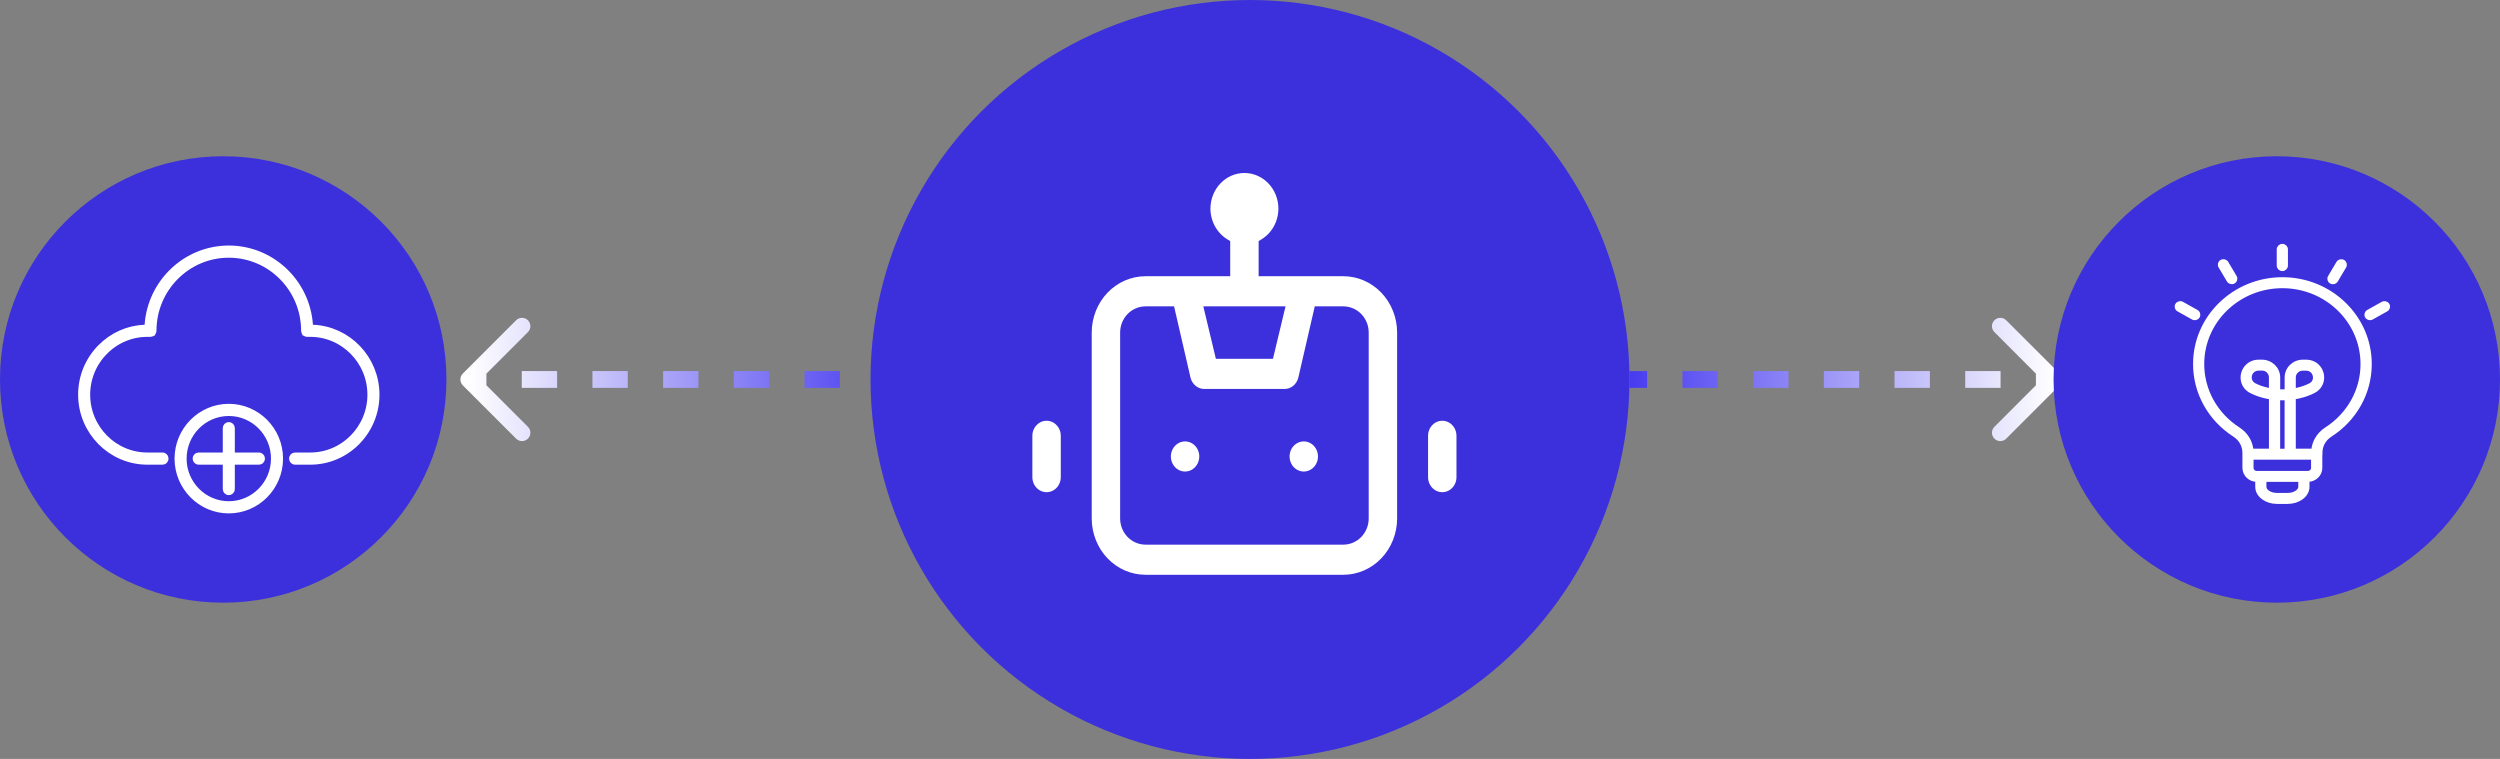 <svg xmlns="http://www.w3.org/2000/svg" width="224" height="68" viewBox="0 0 224 68" fill="none"><rect x="0" y="0" width="224" height="68" fill="#808080" stroke="none"/><path d="M184.53 34.53C184.823 34.237 184.823 33.763 184.53 33.47L179.757 28.697C179.464 28.404 178.99 28.404 178.697 28.697C178.404 28.99 178.404 29.465 178.697 29.757L182.939 34L178.697 38.243C178.404 38.535 178.404 39.01 178.697 39.303C178.99 39.596 179.464 39.596 179.757 39.303L184.53 34.53ZM146 34.75L147.583 34.75L147.583 33.25L146 33.25L146 34.75ZM150.75 34.75L153.917 34.75L153.917 33.25L150.75 33.25L150.75 34.75ZM157.083 34.75L160.25 34.75L160.25 33.25L157.083 33.25L157.083 34.75ZM163.417 34.75L166.583 34.75L166.583 33.25L163.417 33.25L163.417 34.75ZM169.75 34.75L172.917 34.75L172.917 33.25L169.75 33.25L169.75 34.75ZM176.083 34.75L179.25 34.75L179.25 33.25L176.083 33.25L176.083 34.75ZM182.417 34.75L184 34.75L184 33.25L182.417 33.25L182.417 34.75ZM184.53 34.53C184.823 34.237 184.823 33.763 184.53 33.47L179.757 28.697C179.464 28.404 178.99 28.404 178.697 28.697C178.404 28.99 178.404 29.465 178.697 29.757L182.939 34L178.697 38.243C178.404 38.535 178.404 39.01 178.697 39.303C178.99 39.596 179.464 39.596 179.757 39.303L184.53 34.53ZM146 34.75L147.583 34.75L147.583 33.25L146 33.25L146 34.75ZM150.75 34.75L153.917 34.75L153.917 33.25L150.75 33.25L150.75 34.75ZM157.083 34.75L160.25 34.75L160.25 33.25L157.083 33.25L157.083 34.75ZM163.417 34.75L166.583 34.75L166.583 33.25L163.417 33.25L163.417 34.75ZM169.75 34.75L172.917 34.75L172.917 33.25L169.75 33.25L169.75 34.75ZM176.083 34.75L179.25 34.75L179.25 33.25L176.083 33.25L176.083 34.75ZM182.417 34.75L184 34.75L184 33.25L182.417 33.25L182.417 34.75Z" fill="url(#paint0_linear_2023_26)"></path><path d="M41.47 34.53C41.177 34.237 41.177 33.763 41.47 33.47L46.243 28.697C46.535 28.404 47.01 28.404 47.303 28.697C47.596 28.99 47.596 29.465 47.303 29.757L43.061 34L47.303 38.243C47.596 38.535 47.596 39.01 47.303 39.303C47.01 39.596 46.535 39.596 46.243 39.303L41.47 34.53ZM80 34.75L78.417 34.75L78.417 33.25L80 33.25L80 34.75ZM75.25 34.75L72.083 34.75L72.083 33.25L75.25 33.25L75.25 34.75ZM68.917 34.75L65.75 34.75L65.75 33.25L68.917 33.25L68.917 34.75ZM62.583 34.75L59.417 34.75L59.417 33.25L62.583 33.25L62.583 34.75ZM56.25 34.75L53.083 34.75L53.083 33.25L56.25 33.25L56.25 34.75ZM49.917 34.75L46.75 34.75L46.75 33.25L49.917 33.25L49.917 34.75ZM43.583 34.75L42 34.75L42 33.25L43.583 33.25L43.583 34.75ZM41.47 34.53C41.177 34.237 41.177 33.763 41.47 33.47L46.243 28.697C46.535 28.404 47.01 28.404 47.303 28.697C47.596 28.99 47.596 29.465 47.303 29.757L43.061 34L47.303 38.243C47.596 38.535 47.596 39.01 47.303 39.303C47.01 39.596 46.535 39.596 46.243 39.303L41.47 34.53ZM80 34.75L78.417 34.75L78.417 33.25L80 33.25L80 34.75ZM75.25 34.75L72.083 34.75L72.083 33.25L75.25 33.25L75.25 34.75ZM68.917 34.75L65.75 34.75L65.75 33.25L68.917 33.25L68.917 34.75ZM62.583 34.75L59.417 34.75L59.417 33.25L62.583 33.25L62.583 34.75ZM56.25 34.75L53.083 34.75L53.083 33.25L56.25 33.25L56.25 34.75ZM49.917 34.75L46.75 34.75L46.75 33.25L49.917 33.25L49.917 34.75ZM43.583 34.75L42 34.75L42 33.25L43.583 33.25L43.583 34.75Z" fill="url(#paint1_linear_2023_26)"></path><circle cx="112" cy="34" r="34" fill="#3B30DC"></circle><path d="M113.023 24.25V24.5H113.273H120.364C121.704 24.5 122.992 25.056 123.944 26.049C124.895 27.042 125.432 28.391 125.432 29.8V46.45C125.432 47.859 124.895 49.208 123.944 50.202C122.992 51.194 121.704 51.75 120.364 51.75H102.636C101.296 51.75 100.008 51.194 99.056 50.202C98.105 49.208 97.568 47.859 97.568 46.45V29.8C97.568 28.391 98.105 27.042 99.056 26.049C100.008 25.056 101.296 24.5 102.636 24.5H109.727H109.977V24.25V21.882V21.741L109.856 21.668C109.359 21.368 108.944 20.937 108.653 20.416C108.363 19.895 108.208 19.303 108.205 18.699C108.205 17.781 108.554 16.903 109.173 16.257C109.792 15.611 110.63 15.25 111.5 15.25C112.37 15.25 113.208 15.611 113.827 16.257C114.446 16.903 114.795 17.781 114.795 18.699C114.792 19.303 114.637 19.895 114.347 20.416C114.056 20.937 113.641 21.368 113.144 21.668L113.023 21.741V21.882V24.25ZM114.792 28.008L114.866 27.7H114.549H108.451H108.134L108.208 28.008L109.094 31.708L109.14 31.9H109.337H113.663H113.86L113.906 31.708L114.792 28.008ZM105.043 27.894L104.998 27.7H104.799H102.636C102.096 27.7 101.581 27.924 101.202 28.319C100.824 28.713 100.614 29.246 100.614 29.8V46.45C100.614 47.004 100.824 47.536 101.202 47.931C101.581 48.326 102.096 48.55 102.636 48.55H120.364C120.904 48.55 121.419 48.326 121.798 47.931C122.176 47.536 122.386 47.004 122.386 46.45V29.8C122.386 29.246 122.176 28.713 121.798 28.319C121.419 27.924 120.904 27.7 120.364 27.7H118.201H118.002L117.957 27.894L116.575 33.886C116.575 33.887 116.575 33.887 116.575 33.887C116.49 34.244 116.292 34.558 116.014 34.778C115.737 34.998 115.398 35.111 115.053 35.1L115.053 35.1H115.045H107.955V35.1L107.947 35.1C107.602 35.111 107.263 34.998 106.986 34.778C106.708 34.558 106.51 34.244 106.425 33.887C106.425 33.887 106.425 33.887 106.425 33.886L105.043 27.894ZM105.34 39.567C105.59 39.392 105.883 39.3 106.182 39.3C106.582 39.3 106.968 39.466 107.255 39.765C107.542 40.064 107.705 40.472 107.705 40.9C107.705 41.219 107.614 41.53 107.445 41.793C107.277 42.056 107.038 42.26 106.761 42.38C106.484 42.499 106.18 42.531 105.887 42.47C105.593 42.409 105.323 42.258 105.109 42.035C104.895 41.812 104.748 41.526 104.689 41.214C104.629 40.902 104.66 40.578 104.776 40.284C104.893 39.991 105.09 39.741 105.34 39.567ZM92.7 37.915C92.986 37.616 93.372 37.45 93.773 37.45C94.173 37.45 94.559 37.616 94.846 37.915L95.026 37.742L94.846 37.915C95.132 38.214 95.296 38.622 95.296 39.05V42.75C95.296 43.178 95.132 43.586 94.846 43.885C94.559 44.184 94.173 44.35 93.773 44.35C93.372 44.35 92.986 44.184 92.7 43.885C92.413 43.586 92.25 43.178 92.25 42.75V39.05C92.25 38.622 92.413 38.214 92.7 37.915L92.521 37.744L92.7 37.915ZM128.154 37.915C128.441 37.616 128.827 37.45 129.227 37.45C129.628 37.45 130.014 37.616 130.3 37.915C130.587 38.214 130.75 38.622 130.75 39.05V42.75C130.75 43.178 130.587 43.586 130.3 43.885C130.014 44.184 129.628 44.35 129.227 44.35C128.827 44.35 128.441 44.184 128.154 43.885C127.867 43.586 127.705 43.178 127.705 42.75V39.05C127.705 38.622 127.867 38.214 128.154 37.915ZM115.976 39.567C116.226 39.392 116.519 39.3 116.818 39.3C117.219 39.3 117.605 39.466 117.891 39.765C118.178 40.064 118.341 40.472 118.341 40.9C118.341 41.219 118.25 41.53 118.082 41.793C117.913 42.056 117.674 42.26 117.397 42.38C117.12 42.499 116.816 42.531 116.523 42.47C116.23 42.409 115.959 42.258 115.745 42.035C115.531 41.812 115.385 41.526 115.325 41.214C115.266 40.902 115.296 40.578 115.413 40.284C115.529 39.991 115.726 39.741 115.976 39.567Z" fill="white" stroke="#3B30DC" stroke-width="0.5"></path><circle cx="204" cy="34" r="20" fill="#3B30DC"></circle><circle cx="20" cy="34" r="20" fill="#3B30DC"></circle><path fill-rule="evenodd" clip-rule="evenodd" d="M207.93 40.604V41.922C207.93 42.224 207.803 42.501 207.596 42.699C207.392 42.897 207.107 43.023 206.795 43.023H206.78V43.617C206.78 44.017 206.562 44.373 206.213 44.626C205.891 44.856 205.457 45 204.982 45H204.018C203.544 45 203.107 44.86 202.788 44.626C202.436 44.373 202.22 44.021 202.22 43.617V43.023H202.206C201.894 43.023 201.609 42.901 201.405 42.699C201.201 42.501 201.071 42.224 201.071 41.922V40.604C201.071 40.265 200.993 39.956 200.841 39.682C200.689 39.408 200.467 39.174 200.178 38.987C199.095 38.292 198.198 37.345 197.583 36.229C196.986 35.153 196.649 33.925 196.649 32.618C196.649 30.512 197.527 28.603 198.951 27.224C200.374 25.842 202.335 24.988 204.504 24.988C206.673 24.988 208.638 25.842 210.057 27.224C211.481 28.607 212.36 30.512 212.36 32.618C212.36 33.921 212.022 35.153 211.425 36.229C210.806 37.345 209.913 38.292 208.83 38.987C208.541 39.174 208.315 39.408 208.167 39.682C208.015 39.956 207.937 40.265 207.937 40.604H207.93ZM202.673 33.057H202.384C202.146 33.057 201.961 33.14 201.828 33.273C201.731 33.37 201.661 33.496 201.627 33.63C201.594 33.766 201.594 33.907 201.635 34.036C201.687 34.213 201.813 34.371 202.02 34.479C202.365 34.656 202.758 34.793 203.181 34.886C203.266 34.904 203.355 34.922 203.444 34.937V33.806C203.444 33.597 203.359 33.41 203.218 33.273C203.081 33.136 202.888 33.053 202.673 33.053V33.057ZM202.387 32.377H202.676C203.084 32.377 203.455 32.542 203.722 32.801C203.989 33.061 204.156 33.421 204.156 33.817V35.027C204.271 35.034 204.385 35.037 204.504 35.037C204.623 35.037 204.738 35.037 204.853 35.027V33.817C204.853 33.421 205.016 33.064 205.283 32.801C205.55 32.542 205.917 32.38 206.328 32.377H206.617C207.062 32.377 207.425 32.542 207.677 32.801C207.863 32.989 207.989 33.219 208.052 33.468C208.115 33.712 208.111 33.979 208.037 34.227C207.933 34.573 207.696 34.886 207.299 35.088C206.903 35.286 206.454 35.448 205.972 35.556C205.835 35.588 205.694 35.614 205.553 35.635V40.352H207.24C207.273 39.995 207.377 39.66 207.544 39.358C207.748 38.987 208.052 38.667 208.437 38.418C209.424 37.785 210.239 36.92 210.803 35.905C211.344 34.929 211.652 33.81 211.652 32.618C211.652 30.702 210.851 28.963 209.557 27.707C208.263 26.45 206.476 25.672 204.5 25.672C202.524 25.672 200.738 26.45 199.444 27.707C198.15 28.963 197.349 30.699 197.349 32.618C197.349 33.806 197.657 34.926 198.198 35.905C198.762 36.92 199.577 37.785 200.563 38.418C200.949 38.667 201.253 38.987 201.457 39.358C201.624 39.66 201.727 39.995 201.761 40.352H203.448V35.639C203.307 35.617 203.166 35.588 203.029 35.559C202.547 35.452 202.098 35.293 201.701 35.091C201.305 34.893 201.068 34.577 200.964 34.231C200.89 33.983 200.886 33.716 200.949 33.471C201.012 33.223 201.142 32.989 201.323 32.805C201.583 32.542 201.946 32.373 202.391 32.377H202.387ZM204.5 35.718C204.382 35.718 204.267 35.718 204.152 35.711V40.355H204.849V35.711C204.734 35.718 204.619 35.718 204.5 35.718ZM205.553 34.944C205.642 34.929 205.731 34.911 205.816 34.893C206.239 34.8 206.632 34.659 206.977 34.486C207.188 34.382 207.31 34.22 207.362 34.044C207.403 33.914 207.403 33.77 207.37 33.637C207.336 33.504 207.27 33.378 207.17 33.28C207.04 33.147 206.851 33.061 206.613 33.061H206.324C206.113 33.061 205.92 33.147 205.779 33.284C205.639 33.421 205.553 33.608 205.553 33.817V34.944ZM200.271 24.805L199.522 23.545C199.425 23.383 199.21 23.325 199.043 23.419C198.877 23.512 198.817 23.721 198.914 23.883L199.663 25.143C199.759 25.305 199.974 25.363 200.141 25.269C200.308 25.176 200.367 24.967 200.271 24.805ZM196.823 27.905L195.525 27.177C195.359 27.084 195.143 27.138 195.047 27.303C194.951 27.466 195.006 27.674 195.177 27.768L196.474 28.495C196.641 28.589 196.856 28.535 196.953 28.369C197.049 28.204 196.99 27.995 196.823 27.905ZM212.526 28.495L213.824 27.768C213.991 27.674 214.05 27.466 213.954 27.303C213.857 27.142 213.642 27.084 213.475 27.177L212.178 27.905C212.011 27.998 211.952 28.207 212.048 28.369C212.145 28.531 212.36 28.589 212.526 28.495ZM209.335 25.147L210.083 23.887C210.18 23.725 210.124 23.516 209.954 23.422C209.783 23.329 209.572 23.383 209.475 23.548L208.727 24.808C208.63 24.97 208.686 25.179 208.856 25.273C209.027 25.366 209.242 25.309 209.335 25.147ZM204.849 23.797C204.849 23.984 204.689 24.139 204.497 24.139C204.304 24.139 204.145 23.984 204.145 23.797V22.342C204.145 22.155 204.304 22 204.497 22C204.689 22 204.849 22.155 204.849 22.342V23.797ZM207.221 41.039H201.768V41.925C201.768 42.04 201.816 42.145 201.894 42.22C201.972 42.296 202.08 42.343 202.198 42.343H206.791C206.91 42.343 207.018 42.296 207.095 42.22C207.173 42.145 207.221 42.04 207.221 41.925V41.039ZM206.072 43.027H202.921V43.621C202.921 43.794 203.029 43.956 203.203 44.078C203.407 44.226 203.692 44.316 204.018 44.316H204.982C205.305 44.316 205.59 44.226 205.794 44.078C205.968 43.952 206.076 43.79 206.076 43.621V43.027H206.072Z" fill="white" stroke="white" stroke-width="0.3"></path><path d="M12.975 29.596L13.424 29.579L13.455 29.131C13.713 25.427 16.778 22.5 20.5 22.5C24.222 22.5 27.287 25.427 27.54 29.13L27.57 29.578L28.019 29.596C31.057 29.716 33.5 32.252 33.5 35.364C33.5 36.906 32.904 38.35 31.825 39.446C30.74 40.537 29.312 41.136 27.79 41.136H26.44C26.432 41.136 26.423 41.134 26.414 41.124C26.405 41.115 26.4 41.103 26.4 41.091C26.4 41.078 26.405 41.067 26.414 41.057C26.423 41.048 26.432 41.045 26.44 41.045H27.79C29.29 41.045 30.709 40.452 31.769 39.375C32.833 38.3 33.42 36.876 33.42 35.364C33.42 32.234 30.901 29.682 27.79 29.682H27.52C27.512 29.682 27.503 29.679 27.494 29.67C27.485 29.66 27.48 29.649 27.48 29.636C27.48 25.754 24.356 22.591 20.5 22.591C16.644 22.591 13.52 25.754 13.52 29.636C13.52 29.649 13.515 29.66 13.506 29.67C13.497 29.679 13.488 29.682 13.48 29.682H13.21C11.71 29.682 10.291 30.276 9.231 31.352C8.166 32.423 7.58 33.853 7.58 35.364C7.58 38.493 10.1 41.045 13.21 41.045H14.56C14.568 41.045 14.577 41.048 14.586 41.057C14.595 41.067 14.6 41.078 14.6 41.091C14.6 41.103 14.595 41.115 14.586 41.124C14.577 41.134 14.568 41.136 14.56 41.136H13.21C10.067 41.136 7.5 38.55 7.5 35.364C7.5 33.821 8.096 32.377 9.175 31.281C10.206 30.245 11.545 29.651 12.975 29.596ZM21.04 41.136H20.54V41.636V43.818C20.54 43.831 20.535 43.842 20.526 43.852C20.517 43.861 20.508 43.864 20.5 43.864C20.492 43.864 20.483 43.861 20.474 43.852C20.465 43.842 20.46 43.831 20.46 43.818V41.636V41.136H19.96H17.8C17.792 41.136 17.783 41.134 17.774 41.124C17.765 41.115 17.76 41.103 17.76 41.091C17.76 41.078 17.765 41.067 17.774 41.057C17.783 41.048 17.792 41.045 17.8 41.045H19.96H20.46V40.545V38.364C20.46 38.351 20.465 38.34 20.474 38.33C20.483 38.321 20.492 38.318 20.5 38.318C20.508 38.318 20.517 38.321 20.526 38.33C20.535 38.34 20.54 38.351 20.54 38.364V40.545V41.045H21.04H23.2C23.208 41.045 23.217 41.048 23.226 41.057C23.235 41.067 23.24 41.078 23.24 41.091C23.24 41.103 23.235 41.115 23.226 41.124C23.217 41.134 23.208 41.136 23.2 41.136H21.04ZM16.14 41.091C16.14 38.657 18.102 36.682 20.5 36.682C22.898 36.682 24.86 38.657 24.86 41.091C24.86 43.525 22.898 45.5 20.5 45.5C18.102 45.5 16.14 43.525 16.14 41.091ZM16.22 41.091C16.22 43.468 18.135 45.409 20.5 45.409C22.865 45.409 24.78 43.468 24.78 41.091C24.78 38.714 22.865 36.773 20.5 36.773C18.135 36.773 16.22 38.714 16.22 41.091Z" fill="white" stroke="white"></path><defs><linearGradient id="paint0_linear_2023_26" x1="146" y1="34.5" x2="184" y2="34.5" gradientUnits="userSpaceOnUse"><stop stop-color="#473BF0"></stop><stop offset="1" stop-color="white"></stop></linearGradient><linearGradient id="paint1_linear_2023_26" x1="80" y1="34.5" x2="42" y2="34.5" gradientUnits="userSpaceOnUse"><stop stop-color="#473BF0"></stop><stop offset="1" stop-color="white"></stop></linearGradient></defs></svg>